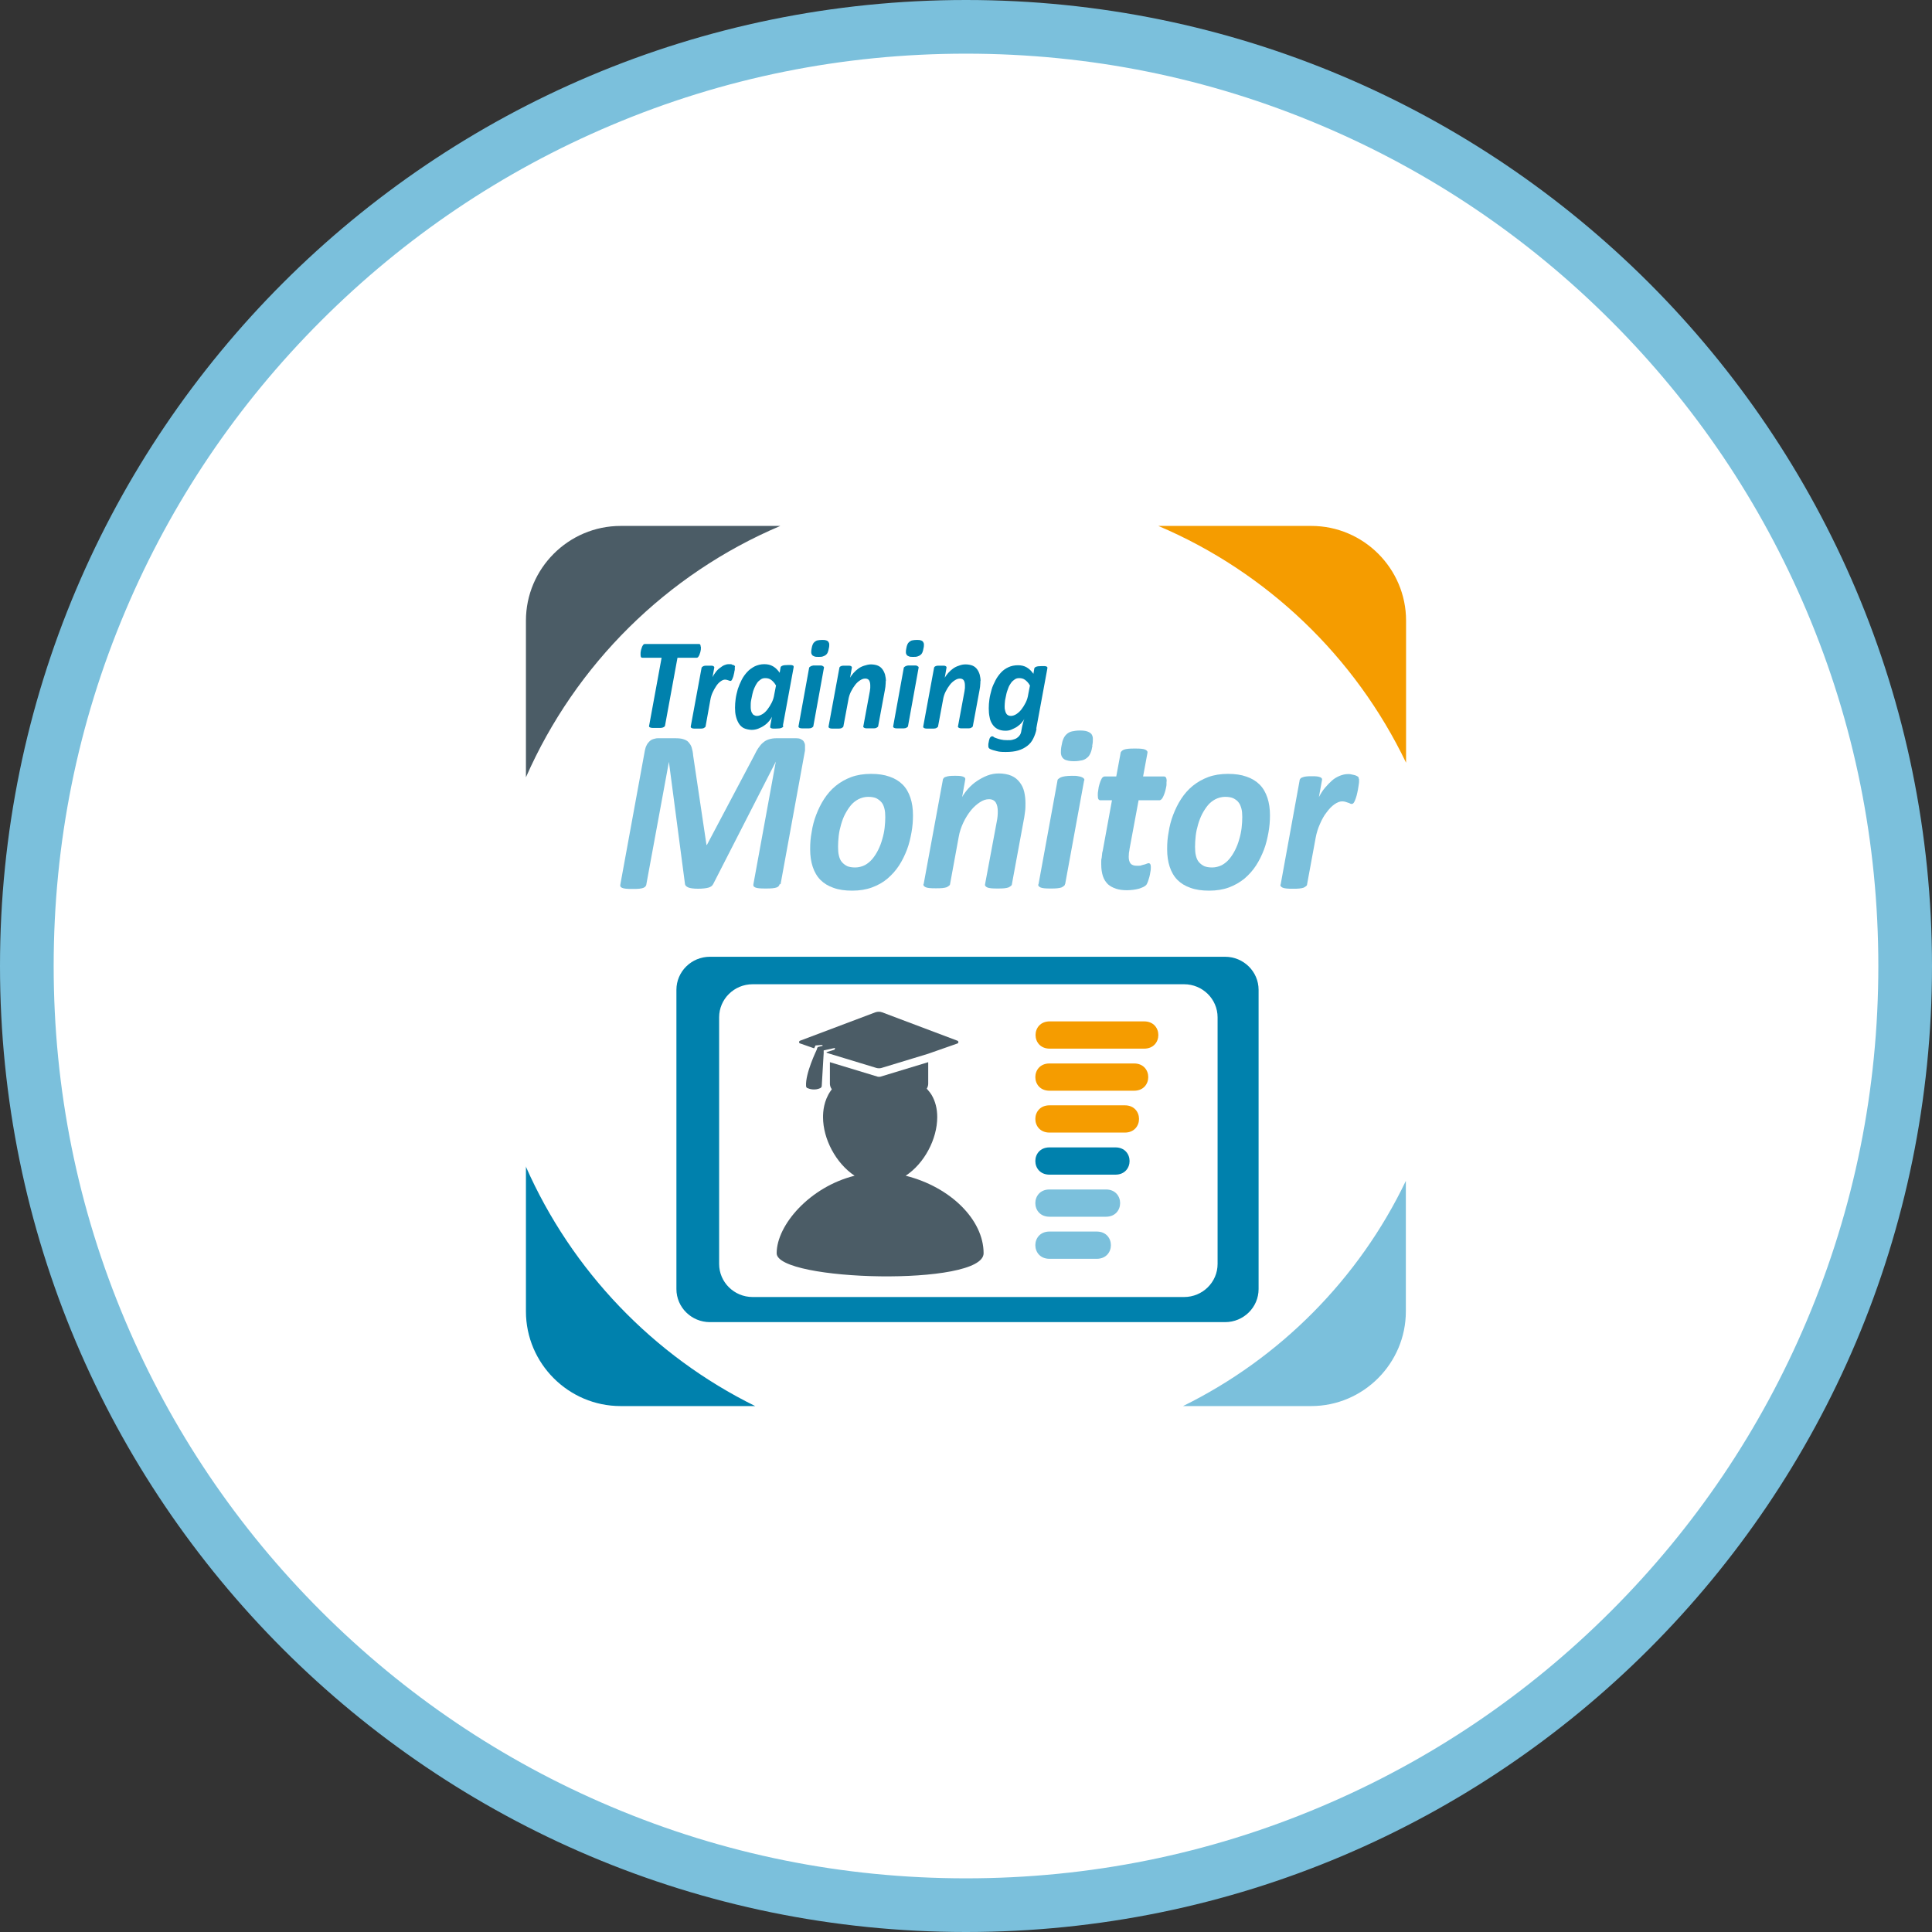 <?xml version="1.0" encoding="UTF-8"?>
<svg xmlns="http://www.w3.org/2000/svg" version="1.1" viewBox="0 0 900 900">
  <rect x="0" y="0" width="900" height="900" fill="#333333" stroke="none"/>
  <defs>
    <style>
      .cls-1 {
        fill: #4b5c66;
      }

      .cls-2 {
        fill: #fff;
      }

      .cls-3 {
        fill: #7bc0dc;
      }

      .cls-4 {
        fill: #7bc0dc;
      }

      .cls-5 {
        fill: #0081ad;
      }

      .cls-6 {
        fill: #f59c00;
      }
    </style>
  </defs>
  <!-- Generator: Adobe Illustrator 28.6.0, SVG Export Plug-In . SVG Version: 1.2.0 Build 709)  -->
  <g>
    <g id="weisser_x5F_Hintergrund">
      <g>
        <path class="cls-2" d="M450,887.5c-59.1,0-116.4-11.6-170.3-34.4-52.1-22-98.9-53.6-139.1-93.8-40.2-40.2-71.7-87-93.8-139.1-22.8-53.9-34.4-111.2-34.4-170.3s11.6-116.4,34.4-170.3c22-52.1,53.6-98.9,93.8-139.1,40.2-40.2,87-71.7,139.1-93.8,53.9-22.8,111.2-34.4,170.3-34.4s116.4,11.6,170.3,34.4c52.1,22,98.9,53.6,139.1,93.8s71.7,87,93.8,139.1c22.8,53.9,34.4,111.2,34.4,170.3s-11.6,116.4-34.4,170.3c-22,52.1-53.6,98.9-93.8,139.1s-87,71.7-139.1,93.8c-53.9,22.8-111.2,34.4-170.3,34.4Z"/>
        <path class="cls-4" d="M450,25c57.4,0,113,11.2,165.4,33.4,50.6,21.4,96.1,52.1,135.1,91.1s69.7,84.5,91.1,135.1c22.2,52.4,33.4,108,33.4,165.4s-11.2,113-33.4,165.4c-21.4,50.6-52.1,96.1-91.1,135.1-39,39-84.5,69.7-135.1,91.1-52.4,22.2-108,33.4-165.4,33.4s-113-11.2-165.4-33.4c-50.6-21.4-96.1-52.1-135.1-91.1-39-39-69.7-84.5-91.1-135.1-22.2-52.4-33.4-108-33.4-165.4s11.2-113,33.4-165.4c21.4-50.6,52.1-96.1,91.1-135.1,39-39,84.5-69.7,135.1-91.1,52.4-22.2,108-33.4,165.4-33.4M450,0C201.5,0,0,201.5,0,450s201.5,450,450,450,450-201.5,450-450S698.5,0,450,0h0Z"/>
      </g>
    </g>
    <g id="_x3C_Ebene_x3E_">
      <g>
        <rect class="cls-2" x="245" y="245" width="410" height="410" rx="22.5" ry="22.5"/>
        <g>
          <path class="cls-1" d="M363.5,245h-74.4c-24.3,0-44.1,19.9-44.1,44.1v73c23.1-52.6,65.6-94.7,118.5-117.1Z"/>
          <path class="cls-5" d="M245,543.3v67.6c0,24.3,19.9,44.1,44.1,44.1h62.7c-47.5-23.4-85.5-63.1-106.9-111.7Z"/>
          <path class="cls-6" d="M655,355.3v-66.2c0-24.3-19.9-44.1-44.1-44.1h-71.3c50.6,21.5,91.7,60.9,115.4,110.3Z"/>
        </g>
        <path class="cls-3" d="M551.2,655h59.6c24.3,0,44.1-19.9,44.1-44.1v-60.8c-21.8,45.5-58.5,82.6-103.8,104.9Z"/>
        <g>
          <path class="cls-3" d="M363.2,411.7c0,.4-.2.7-.4,1s-.5.5-1,.7c-.5.2-1.1.3-2,.4s-1.9.1-3.1.1-2.3,0-3.1-.1-1.4-.2-1.8-.4c-.4-.2-.7-.4-.8-.7s-.1-.6,0-1l10.4-56.9h0l-29.1,56.9c-.4.9-1.2,1.5-2.3,1.8-1.1.3-2.8.5-4.8.5s-3.7-.2-4.6-.6c-.9-.4-1.4-.9-1.5-1.5l-7.5-57h0l-10.5,57c0,.4-.2.7-.4,1s-.6.5-1,.7c-.5.2-1.1.3-1.9.4s-1.8.1-3.1.1-2.3,0-3.1-.1-1.4-.2-1.8-.4c-.4-.2-.7-.4-.8-.7s-.1-.6,0-1l11.4-62.3c.2-.9.4-1.7.8-2.4.3-.7.8-1.3,1.3-1.8s1.1-.9,1.8-1.1,1.4-.4,2.1-.4h8.1c1.5,0,2.7.1,3.7.4s1.9.7,2.5,1.4,1.2,1.5,1.5,2.5.6,2.3.7,3.8l6.2,41.6h.2l22-41.6c.7-1.4,1.3-2.6,2-3.6s1.4-1.9,2.2-2.5c.8-.7,1.7-1.2,2.7-1.5,1-.3,2.2-.5,3.5-.5h9.2c.8,0,1.5.1,2.1.4s1.1.6,1.4,1.1c.3.5.6,1.1.6,1.8s0,1.5,0,2.4l-11.4,62.4Z"/>
          <path class="cls-3" d="M425.3,379.8c0,2.6-.2,5.3-.7,8s-1.1,5.4-2.1,8c-1,2.6-2.2,5.1-3.7,7.4-1.5,2.3-3.3,4.3-5.4,6.1s-4.5,3.1-7.2,4.1c-2.7,1-5.8,1.5-9.2,1.5s-6.2-.4-8.7-1.3c-2.4-.8-4.5-2.1-6.1-3.7-1.6-1.6-2.8-3.7-3.6-6.1-.8-2.4-1.2-5.1-1.2-8.2s.2-5.3.7-8c.4-2.7,1.1-5.4,2.1-8,1-2.6,2.2-5.1,3.7-7.4,1.5-2.3,3.3-4.4,5.4-6.1,2.1-1.7,4.5-3.1,7.2-4.1s5.8-1.5,9.2-1.5,6.2.4,8.7,1.3c2.4.8,4.5,2.1,6.1,3.7,1.6,1.6,2.8,3.7,3.6,6.1.8,2.4,1.2,5.1,1.2,8.2ZM412.4,380.7c0-1.5-.1-2.9-.4-4-.3-1.2-.7-2.2-1.4-3s-1.5-1.4-2.5-1.9c-1-.4-2.2-.6-3.7-.6s-3.1.4-4.5,1.1c-1.3.7-2.5,1.6-3.5,2.8s-1.9,2.6-2.7,4.1-1.4,3.2-1.9,4.9c-.5,1.7-.9,3.5-1.1,5.3-.2,1.8-.3,3.5-.3,5.1s.1,2.9.4,4.1.7,2.2,1.4,3,1.5,1.4,2.5,1.9c1,.4,2.2.6,3.7.6s3.1-.4,4.5-1.1c1.3-.7,2.5-1.7,3.5-2.9s1.9-2.6,2.7-4.2,1.4-3.2,1.9-5c.5-1.7.9-3.5,1.1-5.3.2-1.8.3-3.5.3-5.1Z"/>
          <path class="cls-3" d="M477.7,374.3c0,1.3,0,2.5-.2,3.8s-.3,2.6-.6,3.9l-5.5,29.8c0,.4-.2.7-.5.9s-.6.5-1.1.7c-.5.2-1.2.3-2,.4s-1.8.1-3.1.1-2.2,0-3-.1-1.4-.2-1.8-.4c-.4-.2-.7-.4-.9-.7s-.2-.6-.1-.9l5.4-28.9c.2-.9.3-1.7.4-2.6s.1-1.7.1-2.4c0-1.6-.3-3-.9-4-.6-1-1.7-1.6-3.2-1.6s-2.8.5-4.2,1.4-2.9,2.2-4.2,3.8c-1.3,1.6-2.5,3.5-3.5,5.6s-1.8,4.4-2.2,6.8l-4,21.8c0,.4-.2.7-.5.9s-.6.5-1.1.7c-.5.2-1.2.3-2,.4s-1.8.1-3,.1-2.2,0-3-.1-1.4-.2-1.8-.4c-.4-.2-.7-.4-.9-.7s-.2-.6,0-.9l8.9-48.3c0-.4.2-.7.4-.9.2-.3.5-.5,1-.6.4-.2,1-.3,1.7-.4s1.6-.1,2.6-.1,1.9,0,2.5.1,1.1.2,1.5.4c.4.2.6.4.7.6s.1.6,0,.9l-1.4,7.9c.7-1.3,1.6-2.5,2.8-3.9,1.2-1.3,2.5-2.5,4-3.5,1.5-1,3.1-1.9,4.9-2.6,1.8-.7,3.6-1,5.5-1s4.3.4,5.8,1.1c1.6.7,2.8,1.7,3.8,3,1,1.3,1.7,2.7,2.1,4.4s.6,3.5.6,5.3Z"/>
          <path class="cls-3" d="M496.1,411.8c0,.4-.2.7-.5.9s-.6.5-1.1.7c-.5.2-1.2.3-2,.4s-1.8.1-3,.1-2.2,0-3-.1-1.4-.2-1.8-.4c-.4-.2-.7-.4-.9-.7s-.2-.6,0-.9l8.8-48.1c0-.4.2-.7.5-.9s.6-.5,1.1-.7c.5-.2,1.2-.4,2-.5.8-.1,1.8-.2,3.1-.2s2.2,0,3,.2c.8.1,1.4.3,1.8.5.4.2.7.4.9.7s.2.6,0,.9l-8.8,48.1ZM508.9,347.4c-.2,1.3-.5,2.5-.9,3.4-.4.9-.9,1.7-1.6,2.2-.7.6-1.5,1-2.4,1.2-1,.2-2.2.4-3.6.4s-2.5-.1-3.4-.4c-.9-.2-1.5-.6-2-1.2s-.7-1.3-.8-2.2c0-.9,0-2,.3-3.4.2-1.3.5-2.4.9-3.3.4-.9.9-1.6,1.6-2.2s1.5-1,2.4-1.2,2.2-.4,3.6-.4,2.5.1,3.4.4c.9.3,1.5.7,2,1.2.4.6.7,1.3.7,2.2s0,2-.3,3.3Z"/>
          <path class="cls-3" d="M543.4,364.1c0,.4,0,.8,0,1.4s-.2,1.2-.3,1.8-.3,1.3-.5,1.9-.4,1.2-.7,1.8-.5,1-.8,1.3-.7.5-1,.5h-9.7l-4.2,22.6c0,.5-.2,1.2-.3,1.9,0,.7-.1,1.3-.1,1.8,0,1.4.3,2.5.9,3.2s1.6,1,3,1,1.5,0,2-.2,1.1-.3,1.5-.4.8-.3,1.1-.4c.3-.1.6-.2.8-.2s.5.1.7.4.3.7.3,1.3,0,1.5-.2,2.3c-.1.9-.3,1.7-.5,2.5-.2.8-.5,1.5-.7,2.2-.3.7-.5,1.2-.8,1.5s-.7.6-1.3.9-1.3.5-2.1.8c-.8.2-1.7.4-2.6.5-.9.1-1.9.2-2.8.2-2,0-3.7-.2-5.2-.7s-2.8-1.2-3.8-2.1c-1-1-1.8-2.2-2.3-3.7s-.8-3.4-.8-5.5,0-.9,0-1.4c0-.5,0-1.1.2-1.6,0-.6.2-1.2.2-1.8s.2-1.1.3-1.6l4.3-23.5h-5.4c-.4,0-.7-.2-.9-.5s-.3-.9-.3-1.8,0-1.4.2-2.4c.1-1,.3-2,.6-2.9.3-1,.6-1.8,1-2.5.4-.7.9-1,1.5-1h5.3l2-10.8c0-.4.2-.7.5-1s.6-.5,1.1-.7,1.2-.3,2-.4,1.8-.1,3.1-.1,2.2,0,3,.1,1.4.2,1.8.4.7.4.9.7.2.6.1,1l-2,10.8h9.6c.6,0,.9.2,1.1.6s.3,1,.3,1.7Z"/>
          <path class="cls-3" d="M591.6,379.8c0,2.6-.2,5.3-.7,8s-1.1,5.4-2.1,8c-1,2.6-2.2,5.1-3.7,7.4s-3.3,4.3-5.4,6.1c-2.1,1.7-4.5,3.1-7.2,4.1-2.7,1-5.8,1.5-9.2,1.5s-6.2-.4-8.7-1.3c-2.4-.8-4.5-2.1-6.1-3.7s-2.8-3.7-3.6-6.1c-.8-2.4-1.2-5.1-1.2-8.2s.2-5.3.7-8c.4-2.7,1.1-5.4,2.1-8,1-2.6,2.2-5.1,3.7-7.4,1.5-2.3,3.3-4.4,5.4-6.1s4.5-3.1,7.2-4.1,5.8-1.5,9.2-1.5,6.2.4,8.7,1.3c2.4.8,4.5,2.1,6.1,3.7,1.6,1.6,2.8,3.7,3.6,6.1.8,2.4,1.2,5.1,1.2,8.2ZM578.7,380.7c0-1.5-.1-2.9-.4-4s-.7-2.2-1.4-3c-.6-.8-1.5-1.4-2.5-1.9-1-.4-2.2-.6-3.7-.6s-3.1.4-4.5,1.1c-1.3.7-2.5,1.6-3.5,2.8-1,1.2-1.9,2.6-2.7,4.1-.8,1.6-1.4,3.2-1.9,4.9-.5,1.7-.9,3.5-1.1,5.3s-.3,3.5-.3,5.1.1,2.9.4,4.1.7,2.2,1.4,3,1.5,1.4,2.5,1.9c1,.4,2.2.6,3.7.6s3.1-.4,4.5-1.1c1.3-.7,2.5-1.7,3.5-2.9,1-1.2,1.9-2.6,2.7-4.2.8-1.6,1.4-3.2,1.9-5,.5-1.7.9-3.5,1.1-5.3.2-1.8.3-3.5.3-5.1Z"/>
          <path class="cls-3" d="M633.1,362.8c0,.3,0,.7,0,1.4s-.2,1.4-.3,2.3-.3,1.8-.5,2.7c-.2.9-.4,1.8-.7,2.6s-.5,1.4-.8,1.9-.7.8-1,.8-.6,0-.9-.2-.6-.3-1-.4-.8-.3-1.2-.4c-.4-.1-.9-.2-1.5-.2-1.1,0-2.3.5-3.6,1.4-1.3.9-2.5,2.2-3.6,3.7-1.2,1.5-2.2,3.3-3.1,5.4-.9,2-1.6,4.2-2,6.4l-4,21.7c0,.4-.2.7-.5.9s-.6.5-1.1.7c-.5.2-1.2.3-2,.4s-1.8.1-3,.1-2.2,0-3-.1-1.4-.2-1.8-.4c-.4-.2-.7-.4-.9-.7s-.2-.6,0-.9l8.8-48.3c0-.4.2-.7.4-.9.2-.3.6-.5,1-.6.4-.2,1-.3,1.7-.4s1.6-.1,2.6-.1,1.9,0,2.5.1,1.1.2,1.5.4c.4.2.6.4.7.6s.1.6,0,.9l-1.4,7.7c.8-1.5,1.7-3,2.8-4.3s2.2-2.4,3.3-3.4,2.4-1.7,3.6-2.2c1.3-.5,2.5-.8,3.7-.8s1,0,1.5.1,1,.2,1.4.3.8.2,1.2.4c.3.2.6.3.8.5.2.2.3.6.3,1Z"/>
          <path class="cls-5" d="M326.5,301.3c0,.1,0,.4,0,.7s0,.7-.1,1-.1.8-.3,1.2-.2.8-.4,1.1-.3.6-.5.8-.4.3-.6.3h-9l-5.8,31.6c0,.2-.2.4-.3.5s-.4.3-.7.4-.7.2-1.2.2-1.1,0-1.8,0-1.3,0-1.8,0-.8-.1-1.1-.2-.4-.2-.5-.4-.1-.3,0-.5l5.8-31.6h-9c-.3,0-.5-.1-.6-.3s-.2-.5-.2-.9,0-.4,0-.7,0-.7.1-1.1.1-.8.3-1.2.2-.8.4-1.1.3-.6.5-.8.4-.3.6-.3h25.4c.2,0,.4.1.5.3s.2.5.2.9Z"/>
          <path class="cls-5" d="M342.3,310.7c0,.1,0,.4,0,.8s0,.8-.2,1.3c0,.5-.2,1-.3,1.5s-.2,1-.4,1.4-.3.8-.5,1.1-.4.4-.6.4-.3,0-.5-.1-.4-.1-.6-.2-.4-.1-.7-.2-.5-.1-.8-.1c-.6,0-1.3.3-2,.8s-1.4,1.2-2,2.1-1.2,1.9-1.7,3-.9,2.3-1.1,3.6l-2.2,12.2c0,.2-.1.4-.3.5s-.4.3-.6.4-.7.2-1.1.2-1,0-1.7,0-1.2,0-1.7,0-.8-.1-1-.2-.4-.2-.5-.4,0-.3,0-.5l5-27.1c0-.2.1-.4.3-.5s.3-.3.6-.4.6-.2,1-.2c.4,0,.9,0,1.4,0s1,0,1.4,0c.4,0,.6.1.8.2s.3.2.4.4,0,.3,0,.5l-.8,4.3c.4-.9,1-1.7,1.5-2.4s1.2-1.4,1.9-1.9c.7-.5,1.3-1,2-1.3s1.4-.5,2.1-.5.6,0,.8,0,.6,0,.8.2.5.1.7.2.3.2.5.3c.1.1.2.3.2.6Z"/>
          <path class="cls-5" d="M364.9,338.2c0,.4-.4.7-.9.9s-1.3.3-2.5.3-1,0-1.4,0-.7-.1-.9-.2-.4-.2-.4-.4,0-.3,0-.6l.8-4.3c-.3.6-.7,1.3-1.3,2s-1.3,1.4-2.2,2c-.8.6-1.8,1.1-2.8,1.5s-2.1.6-3.1.6-2.7-.3-3.7-.8-1.8-1.3-2.4-2.3-1-2.1-1.3-3.3-.4-2.5-.4-3.9.1-2.7.3-4.2c.2-1.5.6-3,1-4.5.5-1.5,1.1-2.9,1.8-4.3s1.6-2.6,2.6-3.7,2.2-1.9,3.5-2.6c1.3-.6,2.8-1,4.4-1s2.9.3,4.1,1c1.2.7,2.2,1.7,3.1,3l.4-2.4c0-.4.4-.7.9-.9s1.3-.3,2.5-.3,1,0,1.4,0c.4,0,.7.1.9.2s.4.2.4.4,0,.3,0,.5l-5,27.1ZM361.4,319.2c-.6-1.1-1.4-1.9-2.2-2.5-.8-.6-1.7-.8-2.7-.8s-1.5.2-2.1.6c-.6.4-1.2.9-1.7,1.6-.5.7-.9,1.5-1.3,2.4s-.7,1.8-.9,2.8-.4,1.9-.6,2.9-.2,1.9-.2,2.7,0,1.2.1,1.7.2,1,.5,1.5.5.8.9,1,.8.4,1.4.4c.8,0,1.7-.3,2.5-.8.9-.5,1.7-1.3,2.4-2.2s1.4-2,2-3.2c.6-1.2,1-2.5,1.2-3.9l.8-4.1Z"/>
          <path class="cls-5" d="M378.9,338.2c0,.2-.1.4-.3.5s-.4.3-.6.4-.7.2-1.1.2-1,0-1.7,0-1.2,0-1.7,0-.8-.1-1-.2-.4-.2-.5-.4,0-.3,0-.5l4.9-27c0-.2.1-.4.3-.5s.4-.3.6-.4.7-.2,1.1-.3c.5,0,1,0,1.7,0s1.2,0,1.7,0c.4,0,.8.1,1,.3s.4.2.5.4,0,.3,0,.5l-4.9,27ZM386.1,302c-.1.7-.3,1.4-.5,1.9s-.5.9-.9,1.2-.8.5-1.4.7-1.2.2-2,.2-1.4,0-1.9-.2-.9-.4-1.1-.7-.4-.7-.4-1.2,0-1.1.2-1.9c.1-.7.3-1.3.5-1.8s.5-.9.9-1.2.8-.6,1.4-.7,1.2-.2,2-.2,1.4,0,1.9.2c.5.1.9.4,1.1.7s.4.7.4,1.2c0,.5,0,1.1-.2,1.8Z"/>
          <path class="cls-5" d="M412.6,317.2c0,.7,0,1.4-.1,2.1,0,.7-.2,1.4-.3,2.2l-3.1,16.7c0,.2-.1.4-.3.5s-.4.3-.6.4-.7.2-1.1.2-1,0-1.7,0-1.2,0-1.7,0-.8-.1-1-.2-.4-.2-.5-.4-.1-.3,0-.5l3-16.2c0-.5.2-1,.2-1.5s0-1,0-1.3c0-.9-.2-1.7-.5-2.2s-.9-.9-1.8-.9-1.6.3-2.4.8-1.6,1.2-2.3,2.1-1.4,2-2,3.2-1,2.5-1.2,3.8l-2.3,12.3c0,.2-.1.4-.3.5s-.4.3-.6.4-.7.2-1.1.2-1,0-1.7,0-1.2,0-1.7,0-.8-.1-1-.2-.4-.2-.5-.4,0-.3,0-.5l5-27.1c0-.2.1-.4.2-.5s.3-.3.6-.4.6-.2,1-.2c.4,0,.9,0,1.4,0s1,0,1.4,0c.4,0,.6.1.8.2s.3.2.4.4,0,.3,0,.5l-.8,4.5c.4-.7.9-1.4,1.6-2.2s1.4-1.4,2.2-2c.8-.6,1.8-1.1,2.8-1.4s2-.6,3.1-.6,2.4.2,3.3.6,1.6,1,2.1,1.7.9,1.5,1.2,2.5c.2.9.4,1.9.4,3Z"/>
          <path class="cls-5" d="M423,338.2c0,.2-.1.4-.3.5s-.4.3-.6.4-.7.2-1.1.2-1,0-1.7,0-1.2,0-1.7,0-.8-.1-1-.2-.4-.2-.5-.4,0-.3,0-.5l4.9-27c0-.2.1-.4.3-.5s.4-.3.6-.4.7-.2,1.1-.3c.5,0,1,0,1.7,0s1.2,0,1.7,0c.4,0,.8.1,1,.3s.4.2.5.4,0,.3,0,.5l-4.9,27ZM430.2,302c-.1.7-.3,1.4-.5,1.9s-.5.9-.9,1.2-.8.5-1.4.7-1.2.2-2,.2-1.4,0-1.9-.2-.9-.4-1.1-.7-.4-.7-.4-1.2,0-1.1.2-1.9c.1-.7.3-1.3.5-1.8s.5-.9.9-1.2.8-.6,1.4-.7c.5-.1,1.2-.2,2-.2s1.4,0,1.9.2c.5.1.9.4,1.1.7s.4.7.4,1.2,0,1.1-.2,1.8Z"/>
          <path class="cls-5" d="M456.7,317.2c0,.7,0,1.4-.1,2.1,0,.7-.2,1.4-.3,2.2l-3.1,16.7c0,.2-.1.4-.3.5s-.4.3-.6.4-.7.2-1.1.2-1,0-1.7,0-1.2,0-1.7,0-.8-.1-1-.2-.4-.2-.5-.4-.1-.3,0-.5l3-16.2c0-.5.2-1,.2-1.5s0-1,0-1.3c0-.9-.2-1.7-.5-2.2s-.9-.9-1.8-.9-1.6.3-2.4.8c-.8.5-1.6,1.2-2.3,2.1-.7.9-1.4,2-2,3.2s-1,2.5-1.2,3.8l-2.3,12.3c0,.2-.1.4-.3.5s-.4.3-.6.4-.7.2-1.1.2-1,0-1.7,0-1.2,0-1.7,0-.8-.1-1-.2-.4-.2-.5-.4,0-.3,0-.5l5-27.1c0-.2.1-.4.2-.5s.3-.3.6-.4.6-.2,1-.2c.4,0,.9,0,1.4,0s1,0,1.4,0c.4,0,.6.1.8.2s.3.2.4.4,0,.3,0,.5l-.8,4.5c.4-.7.9-1.4,1.6-2.2s1.4-1.4,2.2-2c.8-.6,1.8-1.1,2.8-1.4,1-.4,2-.6,3.1-.6s2.4.2,3.3.6,1.6,1,2.1,1.7.9,1.5,1.2,2.5c.2.9.4,1.9.4,3Z"/>
          <path class="cls-5" d="M482.9,339.3c-.3,1.8-.9,3.4-1.6,4.8-.7,1.4-1.6,2.5-2.8,3.4s-2.5,1.6-4.2,2.1c-1.6.5-3.6.7-5.8.7s-3-.1-4.2-.4-2.3-.6-3.1-1c-.3-.2-.5-.3-.6-.5s-.2-.5-.2-.8,0-.3,0-.6,0-.6.1-.9.1-.7.2-1.1.2-.7.3-1,.3-.5.5-.7.4-.3.6-.3.5,0,.8.3.8.4,1.3.6,1.2.4,2,.6,1.8.3,3,.3,1.8,0,2.5-.2c.8-.2,1.4-.4,2-.8.6-.4,1-.8,1.4-1.4s.6-1.3.7-2.1c.2-1.3.5-2.4.7-3.3.2-.9.5-1.6.7-2.2-.3.7-.8,1.3-1.4,2s-1.3,1.2-2.1,1.8c-.8.5-1.7.9-2.6,1.3s-1.8.5-2.8.5c-1.4,0-2.6-.3-3.6-.8-1-.5-1.8-1.3-2.4-2.2s-1.1-2-1.3-3.3c-.3-1.3-.4-2.6-.4-4.1s.1-2.7.3-4.2c.2-1.5.6-3,1-4.5s1.1-2.9,1.8-4.3,1.6-2.6,2.6-3.7c1-1.1,2.2-1.9,3.5-2.5,1.3-.6,2.8-.9,4.4-.9s2.9.3,4.1,1,2.2,1.7,3.1,3l.4-2.4c0-.4.4-.7.9-.9.5-.2,1.3-.3,2.5-.3s1,0,1.4,0c.4,0,.7.1.9.2s.4.2.4.4,0,.3,0,.5l-5.2,28.2ZM479.7,319.2c-.6-1.1-1.4-1.9-2.2-2.5-.8-.6-1.7-.8-2.7-.8s-1.5.2-2.1.6-1.2.9-1.7,1.6-1,1.5-1.3,2.4-.7,1.8-.9,2.8-.4,1.9-.6,2.9c-.1,1-.2,1.9-.2,2.8s0,1.3.2,1.9c.1.6.3,1,.5,1.4.2.4.5.7.9.9s.8.3,1.3.3c.8,0,1.7-.3,2.5-.8s1.7-1.3,2.4-2.2,1.4-2,2-3.2,1-2.5,1.2-3.9l.8-4.1Z"/>
          <path class="cls-6" d="M533,488.5h-44c-8.8,0-8.8-12.7,0-12.7h44c8.8,0,8.8,12.7,0,12.7Z"/>
          <path class="cls-6" d="M528.3,508.1h-39.4c-8.8,0-8.8-12.7,0-12.7h39.4c8.8,0,8.8,12.7,0,12.7Z"/>
          <path class="cls-6" d="M524,527.6h-35.1c-8.8,0-8.8-12.7,0-12.7h35.1c8.8,0,8.8,12.7,0,12.7Z"/>
          <path class="cls-5" d="M519.6,547.2h-30.7c-8.8,0-8.8-12.7,0-12.7h30.7c8.8,0,8.8,12.7,0,12.7Z"/>
          <path class="cls-3" d="M515.2,566.8h-26.3c-8.8,0-8.8-12.7,0-12.7h26.3c8.8,0,8.8,12.7,0,12.7Z"/>
          <path class="cls-3" d="M510.9,586.4h-22c-8.8,0-8.8-12.7,0-12.7h22c8.8,0,8.8,12.7,0,12.7Z"/>
          <path class="cls-5" d="M570.7,445.7h-240c-8.6,0-15.6,6.9-15.6,15.4v139.4c0,8.5,7,15.4,15.6,15.4h240c8.6,0,15.6-6.9,15.6-15.4v-139.4c0-8.5-7-15.4-15.6-15.4ZM567.2,588.8c0,8.5-7,15.4-15.6,15.4h-201c-8.6,0-15.6-6.9-15.6-15.4v-114.9c0-8.5,7-15.4,15.6-15.4h201c8.6,0,15.6,6.9,15.6,15.4v114.9Z"/>
          <g>
            <path class="cls-1" d="M399.9,499.5c-8.9,2.6-12.9,8.6-12.9,8.6-3.3,4.7-3.6,9.8-3.6,12.3,0,10.2,6,21.5,14.7,27.3-20.9,5.2-36.3,23-36.3,36.1s96.4,15.6,96.4,0-15.5-30.9-36.3-36.1c8.7-5.7,14.7-17.1,14.7-27.3,0-4-.9-7.4-2.6-10.3,0,0-4.3-7.6-15-10.5l-9.2,2.8-10-2.8Z"/>
            <g>
              <path class="cls-1" d="M409,501.6l-22.4-6.8v10c0,5.3,10.3,9.7,22.9,9.7s22.9-4.3,22.9-9.7,0,0,0-.1v-9.9l-22.4,6.8h-.9Z"/>
              <path class="cls-1" d="M372.8,486.1l6.3,2.2c0,0,.1,0,.2,0l.6-1.3s0,0,.1,0l2.9-.2s0,0,.1,0l.2.2c0,0,0,.2,0,.2l-2,.5c-.2,0-.4.2-.5.5l-.2.7s0,0,0,0c-.1.3-5.4,11.1-5,17,0,.5.3.9.7,1,1.1.5,3.5,1.1,5.9,0,.4-.2.7-.6.7-1l.9-15.3s0,0,0,0v-1.2c0,0,0-.1.1-.1l5-1.1c.1,0,.2,0,.2.2l-.3.6s0,0,0,0l-3.6,1.1c-.1,0-.1.2,0,.3l1.5.5,21.7,6.6c.8.2,1.6.2,2.3,0l21.7-6.6,13.7-4.8c.6-.2.6-1.1,0-1.3l-35-13.2c-1-.4-2.2-.4-3.3,0l-35,13.2c-.6.2-.6,1.1,0,1.3ZM371,485.4"/>
            </g>
          </g>
        </g>
      </g>
    </g>
  </g>
</svg>